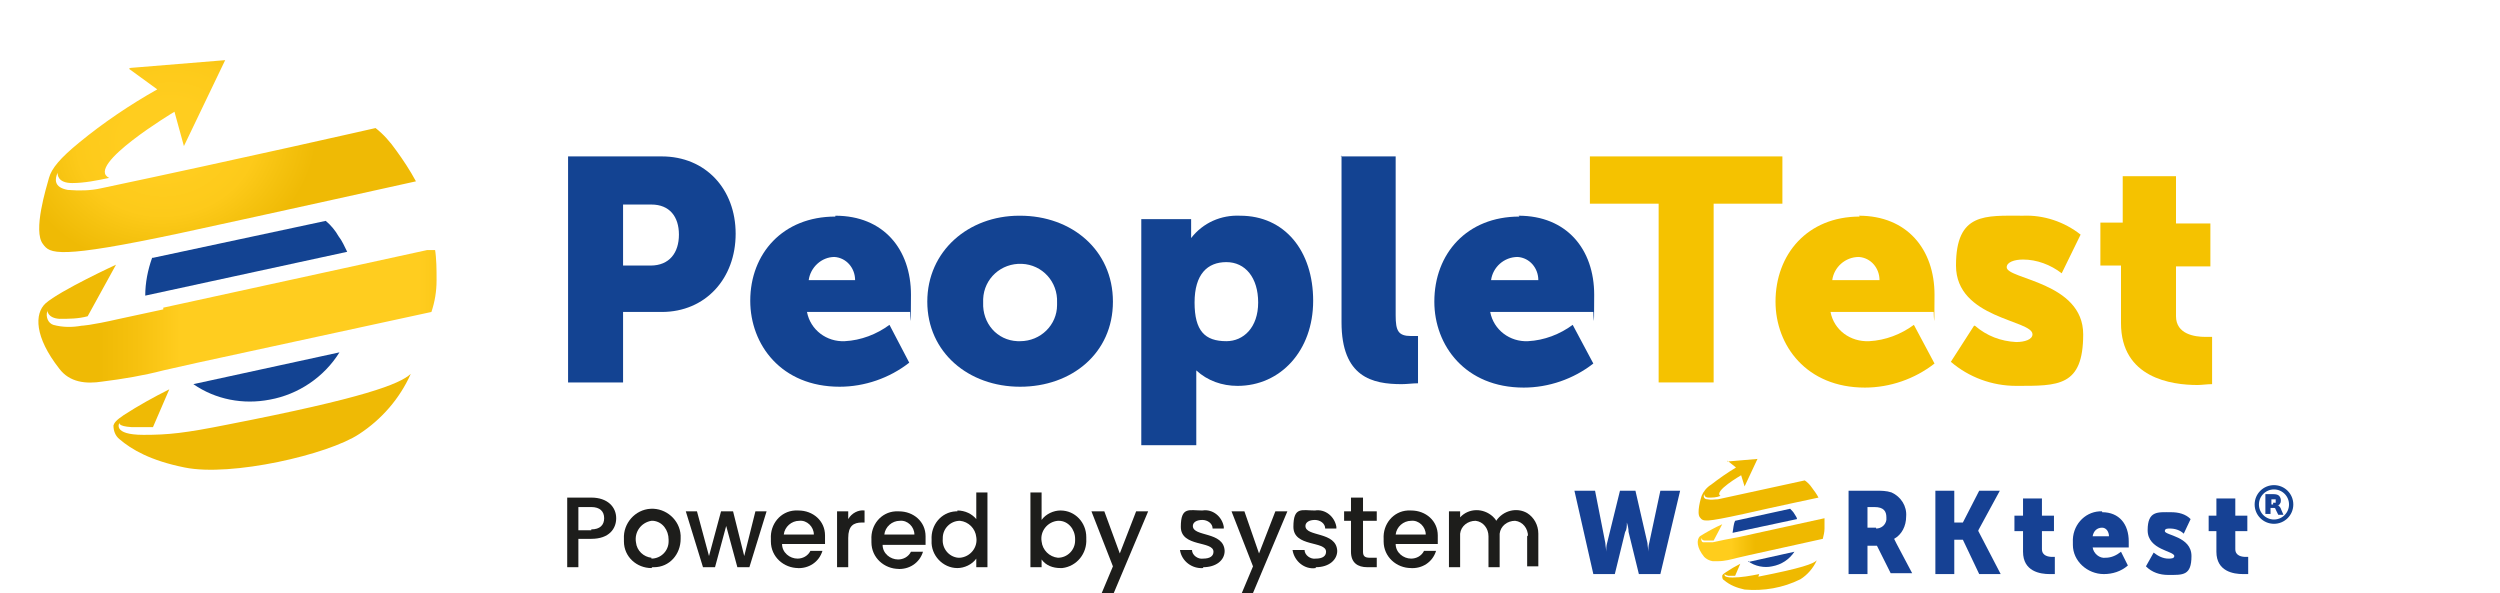 <svg xmlns="http://www.w3.org/2000/svg" xmlns:xlink="http://www.w3.org/1999/xlink" id="Vrstva_1" data-name="Vrstva 1" viewBox="0 0 290.9 69"><defs><style>      .cls-1 {        stroke: #144391;        stroke-width: .5px;      }      .cls-1, .cls-2 {        fill: none;      }      .cls-3 {        fill: url(#Nepojmenovaný_přechod_2);      }      .cls-3, .cls-4, .cls-5, .cls-6, .cls-7, .cls-8, .cls-2, .cls-9, .cls-10, .cls-11, .cls-12 {        stroke-width: 0px;      }      .cls-4 {        fill: url(#Nepojmenovaný_přechod_4);      }      .cls-5 {        fill: url(#Nepojmenovaný_přechod_3);      }      .cls-6 {        fill: url(#Nepojmenovaný_přechod_6);      }      .cls-7 {        fill: url(#Nepojmenovaný_přechod_5);      }      .cls-13 {        clip-path: url(#clippath);      }      .cls-8 {        fill: #f5c200;      }      .cls-9 {        fill: #1d1d1b;      }      .cls-14 {        clip-path: url(#clippath-1);      }      .cls-15 {        clip-path: url(#clippath-4);      }      .cls-16 {        clip-path: url(#clippath-3);      }      .cls-17 {        clip-path: url(#clippath-2);      }      .cls-18 {        clip-path: url(#clippath-5);      }      .cls-10 {        fill: url(#Nepojmenovaný_přechod);      }      .cls-11 {        fill: #134392;      }      .cls-12 {        fill: #164194;      }    </style><clipPath id="clippath"><path class="cls-2" d="M19,36l-5.1,1.1c-3.5.8-4.4.8-4.4.8-1.1.2-2.2.2-3.3-.1-.6-.2-.9-.9-.7-1.6,0,0,0,0,0-.1,0,0,0,.9,1.4,1,1.1,0,2.2,0,3.3-.3l3.3-6s-6.5,3-8.2,4.5c-1.3,1.2-1.3,3.9,1.6,7.6,1.2,1.6,3.1,1.8,5,1.5,2.4-.3,4.8-.7,7.1-1.3l4-.9,27.2-5.9c.4-1.2.6-2.4.6-3.7,0-1.2,0-2.5-.2-3.7l-31.6,6.9Z"></path></clipPath><linearGradient id="Nepojmenovan&#xFD;_p&#x159;echod" data-name="Nepojmenovan&#xFD; p&#x159;echod" x1="-150.2" y1="-313.5" x2="-149.2" y2="-313.5" gradientTransform="translate(6965.9 -14494.9) scale(46.3 -46.3)" gradientUnits="userSpaceOnUse"><stop offset="0" stop-color="#efba05"></stop><stop offset=".1" stop-color="#f7c210"></stop><stop offset=".2" stop-color="#ffcd1f"></stop><stop offset=".8" stop-color="#ffcd1f"></stop><stop offset="1" stop-color="#efba05"></stop></linearGradient><clipPath id="clippath-1"><path class="cls-2" d="M26.5,49.4c-5,1-6.9,1.2-9.8,1.2-3.7,0-2.8-1.4-2.8-1.4,0,0-.2.4,1.4.5.8,0,1.7,0,2.5,0l1.9-4.4c-1.8.9-3.6,1.9-5.3,3-.9.6-1.1.9-1.2,1.2,0,.6.2,1.2.7,1.6,1.4,1.2,3.6,2.5,7.6,3.3,5.4,1.1,16.7-1.5,20.3-3.9,2.6-1.7,4.7-4.1,6-7-1.3,1.2-5.4,2.8-21.3,5.9Z"></path></clipPath><radialGradient id="Nepojmenovan&#xFD;_p&#x159;echod_2" data-name="Nepojmenovan&#xFD; p&#x159;echod 2" cx="-153.6" cy="-323.1" fx="-153.6" fy="-323.1" r="1" gradientTransform="translate(2363.7 -4138.2) scale(15.2 -12.9)" gradientUnits="userSpaceOnUse"><stop offset="0" stop-color="#ffcd1f"></stop><stop offset=".5" stop-color="#ffcd1f"></stop><stop offset=".7" stop-color="#fbc917"></stop><stop offset=".9" stop-color="#f2bc0d"></stop><stop offset="1" stop-color="#efba05"></stop></radialGradient><clipPath id="clippath-2"><path class="cls-2" d="M15,8l3.3,2.4c-3.2,1.8-6.3,3.9-9.1,6.2-2.2,1.8-3.2,3-3.5,4.1s-1.9,6.2-.7,7.7c.8,1.1,1.6,1.8,16.1-1.3,11.1-2.4,27.3-6,27.3-6-.7-1.3-1.5-2.5-2.3-3.6-.7-1-1.5-1.9-2.4-2.6,0,0-15.8,3.6-31.9,7-1.3.3-2.6.3-3.9.2-1.7-.3-1.5-1.3-1.2-2,0,.2,0,1.2,1.7,1.2,1.4,0,2.9-.3,4.3-.6-2.9-1.4,7.6-7.7,7.6-7.7l1.1,4,4.8-10-11,.9Z"></path></clipPath><radialGradient id="Nepojmenovan&#xFD;_p&#x159;echod_3" data-name="Nepojmenovan&#xFD; p&#x159;echod 3" cx="-154.5" cy="-320.5" fx="-154.5" fy="-320.5" r="1" gradientTransform="translate(2723.7 -4696.1) scale(17.5 -14.7)" gradientUnits="userSpaceOnUse"><stop offset="0" stop-color="#ffcd1f"></stop><stop offset=".3" stop-color="#ffcd1f"></stop><stop offset=".6" stop-color="#fdca1a"></stop><stop offset=".8" stop-color="#f5c20f"></stop><stop offset="1" stop-color="#efba05"></stop></radialGradient><clipPath id="clippath-3"><path class="cls-2" d="M202.3,62.5l-1.6.3c-.5.1-.9.2-1.4.3-.3,0-.7,0-1.1,0-.2,0-.3-.3-.2-.5,0,0,0,0,0,0,0,0,0,.3.4.3.3,0,.7,0,1,0l1-1.9c-.9.4-1.8.9-2.6,1.4-.4.4-.4,1.3.5,2.4.4.4,1,.6,1.6.5.8,0,1.5-.2,2.3-.4l1.3-.3,8.6-1.9c.1-.4.2-.8.2-1.2,0-.4,0-.8,0-1.2l-10,2.2Z"></path></clipPath><linearGradient id="Nepojmenovan&#xFD;_p&#x159;echod_4" data-name="Nepojmenovan&#xFD; p&#x159;echod 4" x1="179.9" y1="-772.5" x2="180.2" y2="-772.5" gradientTransform="translate(-8139 35869.9) scale(46.3)" gradientUnits="userSpaceOnUse"><stop offset="0" stop-color="#efb900"></stop><stop offset=".1" stop-color="#f7c20d"></stop><stop offset=".2" stop-color="#ffcd1c"></stop><stop offset=".8" stop-color="#ffcd1c"></stop><stop offset="1" stop-color="#efb900"></stop></linearGradient><clipPath id="clippath-4"><path class="cls-2" d="M204.7,66.8c-1,.2-2.1.4-3.1.4-1.2,0-.9-.4-.9-.4,0,0,0,.1.4.2.3,0,.5,0,.8,0l.6-1.4c-.6.3-1.1.6-1.7,1-.3.2-.4.3-.4.4,0,.2,0,.4.2.5.7.6,1.5.9,2.4,1.1,2.2.2,4.5-.2,6.5-1.2.8-.5,1.5-1.3,1.9-2.2-.4.4-1.7.9-6.8,1.9h0Z"></path></clipPath><radialGradient id="Nepojmenovan&#xFD;_p&#x159;echod_5" data-name="Nepojmenovan&#xFD; p&#x159;echod 5" cx="169.3" cy="-782.7" fx="169.3" fy="-782.7" r=".3" gradientTransform="translate(-2365.1 10203.8) scale(15.2 12.9)" gradientUnits="userSpaceOnUse"><stop offset="0" stop-color="#ffcd1c"></stop><stop offset=".5" stop-color="#ffcd1c"></stop><stop offset=".7" stop-color="#fbc916"></stop><stop offset=".9" stop-color="#f2bc04"></stop><stop offset="1" stop-color="#efb900"></stop></radialGradient><clipPath id="clippath-5"><path class="cls-2" d="M201,53.6l1,.8c-1,.6-2,1.3-2.9,2-.5.3-.9.8-1.1,1.3-.1.3-.6,2-.2,2.5.4.5.5.6,5.1-.4,3.5-.8,8.7-1.9,8.7-1.9-.2-.4-.5-.8-.8-1.2-.2-.3-.5-.6-.8-.8,0,0-5,1.1-10.1,2.2-.4,0-.8.1-1.2,0-.5,0-.5-.4-.4-.6,0,0,0,.4.5.4.5,0,.9,0,1.4-.2-.9-.5,2.4-2.4,2.4-2.4l.4,1.3,1.5-3.2-3.5.3Z"></path></clipPath><radialGradient id="Nepojmenovan&#xFD;_p&#x159;echod_6" data-name="Nepojmenovan&#xFD; p&#x159;echod 6" cx="173.1" cy="-782.5" fx="173.1" fy="-782.5" r=".3" gradientTransform="translate(-2817.1 11583.7) scale(17.5 14.7)" gradientUnits="userSpaceOnUse"><stop offset="0" stop-color="#ffcd1c"></stop><stop offset=".3" stop-color="#ffcd1c"></stop><stop offset=".6" stop-color="#fdca18"></stop><stop offset=".8" stop-color="#f5c10b"></stop><stop offset="1" stop-color="#efb900"></stop></radialGradient></defs><g id="Vrstva_2" data-name="Vrstva 2"><g id="Vrstva_1-2" data-name="Vrstva 1-2"><g id="Vrstva_2-2" data-name="Vrstva 2-2"><g id="Vrstva_1-2-2" data-name="Vrstva 1-2-2"><g class="cls-13"><rect class="cls-10" x="4" y="29.1" width="46.9" height="15.7"></rect></g><g class="cls-14"><rect class="cls-3" x="13" y="43.5" width="34.8" height="12"></rect></g><path class="cls-11" d="M17.7,30c-.5,1.4-.8,2.9-.8,4.4l23.5-5.1c-.3-.6-.6-1.3-1-1.8-.4-.7-.9-1.3-1.5-1.8l-20.1,4.3Z"></path><path class="cls-11" d="M22.5,44.7c2.6,1.8,5.8,2.4,8.9,1.8,3.3-.6,6.3-2.6,8.1-5.5l-17,3.7Z"></path><g class="cls-17"><rect class="cls-5" x="2.1" y="3.7" width="47.7" height="30.1" transform="translate(-2.7 4.4) rotate(-9.3)"></rect></g><path class="cls-11" d="M66.1,18.2h10.9c5.1,0,8.6,3.8,8.6,9s-3.5,9.1-8.6,9.1h-4.5v8.2h-6.4v-26.3ZM75.7,30.9c2.2,0,3.3-1.5,3.3-3.6s-1.1-3.5-3.2-3.5h-3.3v7.1h3.2Z"></path><path class="cls-11" d="M97.2,25.1c5.6,0,8.8,3.9,8.8,9.2s-.1,2-.1,2h-12c.4,2.1,2.3,3.5,4.4,3.4,1.9-.1,3.7-.8,5.2-1.9l2.3,4.4c-2.3,1.8-5.2,2.8-8.1,2.8-6.8,0-10.4-4.9-10.4-10,0-5.5,3.8-9.8,9.9-9.8ZM99.5,32.6c0-1.4-1-2.6-2.4-2.7h0c-1.5,0-2.8,1.2-3,2.7h5.5Z"></path><path class="cls-11" d="M118.7,25.1c6,0,10.8,4,10.8,10s-4.8,9.9-10.8,9.9-10.8-4-10.8-9.9,4.8-10,10.7-10ZM118.7,39.7c2.4,0,4.3-1.9,4.3-4.2v-.3c.1-2.4-1.7-4.4-4.1-4.5-2.4-.1-4.4,1.7-4.5,4.1h0c0,.1,0,.3,0,.4-.1,2.4,1.6,4.4,4,4.5h.3Z"></path><path class="cls-11" d="M132.8,25.5h5.8v1c0,.4,0,.8,0,1.2h0c1.4-1.8,3.5-2.7,5.7-2.6,5.2,0,8.5,4.1,8.5,9.9s-3.8,9.9-8.8,9.9c-1.8,0-3.5-.6-4.8-1.8h0s0,.7,0,1.6v7.1h-6.4v-26.3ZM142.7,39.7c2,0,3.7-1.6,3.7-4.5s-1.5-4.7-3.7-4.7-3.7,1.4-3.7,4.7,1.2,4.5,3.7,4.5Z"></path><path class="cls-11" d="M156,18.2h6.4v18.5c0,1.8.3,2.4,1.8,2.4h.8v5.5c-.6,0-1.3.1-1.9.1-3.4,0-7-.8-7-7.2v-19.4Z"></path><path class="cls-11" d="M176.7,25.1c5.6,0,8.8,3.9,8.8,9.2s-.1,2-.1,2h-12c.4,2.1,2.3,3.5,4.4,3.4,1.9-.1,3.7-.8,5.2-1.9l2.4,4.5c-2.3,1.8-5.2,2.8-8.1,2.8-6.8,0-10.4-4.9-10.4-10,0-5.6,3.8-9.9,9.9-9.9ZM179,32.6c0-1.4-1-2.6-2.4-2.7,0,0,0,0,0,0h0c-1.6,0-2.9,1.2-3.1,2.7h5.6Z"></path><path class="cls-8" d="M193,23.7h-8v-5.5h22.4v5.5h-8v20.8h-6.4v-20.8Z"></path><path class="cls-8" d="M216.3,25.1c5.6,0,8.8,3.9,8.8,9.2s-.1,2-.1,2h-12c.4,2.1,2.3,3.5,4.5,3.4,1.9-.1,3.7-.8,5.2-1.9l2.4,4.5c-2.3,1.8-5.2,2.8-8.1,2.8-6.8,0-10.4-4.9-10.4-10,0-5.5,3.7-9.9,9.8-9.9ZM218.7,32.6c0-1.4-1-2.6-2.4-2.7h0c-1.6,0-2.9,1.2-3.1,2.7h5.6Z"></path><path class="cls-8" d="M229.8,37.9c1.4,1.2,3,1.8,4.8,1.9,1,0,1.9-.3,1.9-.9,0-1.7-8.9-1.8-8.9-8s3.4-5.8,7.8-5.8c2.4-.1,4.8.7,6.7,2.2l-2.2,4.5c-1.3-1-2.9-1.6-4.5-1.6-1,0-1.9.3-1.9.9,0,1.4,8.9,1.7,8.9,7.8s-2.9,6-7.8,6c-2.8,0-5.5-1-7.6-2.8l2.7-4.2Z"></path><path class="cls-8" d="M246.8,30.9h-2.4v-5h2.6v-5.4h6.2v5.5h4v5h-4v5.8c0,2.1,2.2,2.4,3.4,2.4h.8v5.5c-.6,0-1.2.1-1.7.1-3,0-8.9-.8-8.9-7.2v-6.7Z"></path></g></g><path class="cls-12" d="M183.2,57.1h2.4l1.2,6.1c0,.3.1.7.1,1h0c0-.3,0-.7.1-1l1.5-6.1h1.8l1.4,6.1c0,.3.1.7.1,1h0c0-.3,0-.7.1-1l1.3-6.1h2.3l-2.3,9.7h-2.5l-1.2-4.9c0-.4-.1-.8-.2-1.1h0c0,.4,0,.8-.2,1.1l-1.2,4.9h-2.5l-2.2-9.7Z"></path><path class="cls-12" d="M215.1,57.1h3.2c.6,0,1.2,0,1.8.2,1.1.5,1.8,1.6,1.7,2.8,0,1.1-.5,2.1-1.4,2.6h0c.1.2.2.4.3.6l1.8,3.4h-2.5l-1.6-3.2h-1.1v3.3h-2.2v-9.7ZM218.3,61.5c.6,0,1.1-.4,1.2-1,0,0,0-.2,0-.3,0-.7-.3-1.2-1.4-1.2h-.8v2.4h1Z"></path><polygon class="cls-12" points="225.2 57.1 227.4 57.1 227.4 60.8 228.4 60.8 230.3 57.1 232.7 57.1 230.2 61.7 230.2 61.8 232.8 66.8 230.3 66.8 228.4 62.8 227.4 62.8 227.4 66.8 225.2 66.8 225.2 57.1"></polygon><path class="cls-12" d="M235.3,61.8h-.9v-1.8h1v-2h2.2v2h1.4v1.8h-1.4v2.1c0,.8.8.9,1.2.9h.3v2c-.2,0-.4,0-.6,0-1.1,0-3.1-.3-3.1-2.6v-2.4Z"></path><path class="cls-12" d="M244.6,59.6c2,0,3.1,1.4,3.1,3.4s0,.7,0,.7h-4.2c.1.7.8,1.3,1.5,1.2.7,0,1.3-.3,1.8-.7l.8,1.6c-.8.7-1.8,1-2.8,1-1.9,0-3.6-1.5-3.6-3.4,0,0,0-.2,0-.3-.1-1.9,1.3-3.5,3.1-3.6.1,0,.2,0,.3,0M245.4,62.4c0-.5-.3-1-.8-1,0,0,0,0,0,0-.6,0-1,.4-1.1,1h1.9Z"></path><path class="cls-12" d="M250.6,64.3c.5.4,1.1.7,1.7.7.3,0,.7,0,.7-.3,0-.6-3.1-.7-3.1-3s1.2-2.1,2.7-2.1c.9,0,1.7.2,2.3.8l-.8,1.7c-.4-.4-1-.6-1.6-.6-.3,0-.6,0-.6.3,0,.5,3.1.6,3.1,2.9s-1,2.2-2.7,2.2c-1,0-1.9-.3-2.6-1l.9-1.6Z"></path><path class="cls-12" d="M257.9,61.8h-.9v-1.8h.9v-2h2.2v2h1.4v1.8h-1.4v2.1c0,.8.8.9,1.2.9h.3v2c-.2,0-.4,0-.6,0-1.1,0-3.1-.3-3.1-2.6v-2.4Z"></path><g class="cls-16"><rect class="cls-4" x="197.5" y="60.3" width="14.9" height="5"></rect></g><g class="cls-15"><rect class="cls-7" x="200.4" y="64.9" width="11.1" height="3.8"></rect></g><path class="cls-12" d="M201.9,60.6c-.2.4-.2.9-.3,1.4l7.5-1.6c0-.2-.2-.4-.3-.6-.1-.2-.3-.4-.5-.6l-6.4,1.4Z"></path><path class="cls-12" d="M203.4,65.3c.8.6,1.9.8,2.8.6,1.1-.2,2-.8,2.6-1.7l-5.4,1.2Z"></path><g class="cls-18"><rect class="cls-6" x="196.9" y="52.2" width="15.2" height="9.6" transform="translate(-6.5 33.8) rotate(-9.3)"></rect></g><path class="cls-9" d="M68.8,62.7h-1.5v3.3h-1.3v-8.1h2.8c1.9,0,2.9,1.1,2.9,2.4,0,1.2-.8,2.4-2.9,2.4ZM68.8,61.6c1,0,1.5-.5,1.5-1.3s-.5-1.3-1.5-1.3h-1.5v2.7h1.5Z"></path><path class="cls-9" d="M75.8,66.1c-1.7,0-3.2-1.3-3.2-3.1,0,0,0-.2,0-.3-.1-1.8,1.3-3.4,3.1-3.5s3.4,1.3,3.5,3.1c0,.1,0,.2,0,.4,0,1.8-1.3,3.3-3.1,3.3,0,0-.1,0-.2,0ZM75.8,65c1.1,0,2-.9,2-2,0,0,0-.1,0-.2,0-1.1-.7-2.1-1.8-2.2,0,0-.1,0-.2,0-1.2.2-2,1.3-1.8,2.5.1,1,.9,1.7,1.8,1.8Z"></path><path class="cls-9" d="M79.7,59.5h1.4l1.4,5.2,1.4-5.2h1.4l1.3,5.2,1.3-5.2h1.3l-2,6.5h-1.4l-1.3-4.8-1.3,4.8h-1.4l-2-6.5Z"></path><path class="cls-9" d="M92.9,66.1c-1.7,0-3.2-1.3-3.2-3.1,0,0,0-.2,0-.3-.1-1.7,1.1-3.2,2.8-3.3.1,0,.3,0,.4,0,1.7,0,3.1,1.2,3.1,2.9,0,.1,0,.2,0,.3,0,.2,0,.4,0,.7h-5c0,1,.9,1.7,1.8,1.7,0,0,0,0,0,0,.6,0,1.2-.3,1.5-.9h1.4c-.4,1.3-1.6,2.1-3,2ZM91.1,62.2h3.6c0-.9-.8-1.7-1.7-1.6,0,0,0,0,0,0-.9,0-1.7.7-1.8,1.6Z"></path><path class="cls-9" d="M98.7,66h-1.3v-6.5h1.3v.9c.4-.7,1.2-1.1,1.9-1v1.4h-.3c-1,0-1.6.4-1.6,1.8v3.4Z"></path><path class="cls-9" d="M111.4,59.4c.9,0,1.7.4,2.2,1v-3.1h1.3v8.7h-1.3v-1c-.5.7-1.4,1.1-2.2,1.1-1.7,0-3.1-1.5-3-3.2,0,0,0,0,0-.1-.1-1.7,1.1-3.2,2.8-3.3,0,0,.1,0,.2,0ZM111.7,60.6c-1.1,0-2,.9-2,2,0,0,0,0,0,.1-.1,1.1.7,2.1,1.8,2.2,0,0,.1,0,.2,0,1.2-.1,2.1-1.2,1.9-2.4-.1-1-.9-1.8-1.9-1.9Z"></path><path class="cls-9" d="M123.4,59.4c1.7,0,3,1.4,3,3.1,0,0,0,.1,0,.2.1,1.7-1.1,3.2-2.8,3.4,0,0-.1,0-.2,0-.9,0-1.7-.3-2.2-1v.9h-1.3v-8.7h1.3v3.2c.5-.7,1.4-1.1,2.2-1.1ZM123.1,60.6c-1.2.1-2.1,1.2-1.9,2.4.1,1,.9,1.8,1.9,1.9,1.1,0,2-.9,2-2,0,0,0-.1,0-.2,0-1.1-.8-2.1-1.9-2.1,0,0,0,0-.1,0h0Z"></path><path class="cls-9" d="M132.2,59.5h1.4l-4,9.5h-1.4l1.3-3.1-2.5-6.4h1.5l1.8,4.9,1.9-4.9Z"></path><path class="cls-9" d="M140,66.1c-1.3.1-2.5-.8-2.7-2.1h1.4c0,.6.7,1.1,1.3,1,.8,0,1.2-.3,1.2-.8,0-1.3-3.8-.5-3.8-2.9s1-1.9,2.5-1.9c1.2-.2,2.3.7,2.5,1.9,0,0,0,.1,0,.2h-1.3c0-.6-.6-1-1.2-1,0,0,0,0,0,0-.7,0-1.1.3-1.1.7,0,1.3,3.6.6,3.7,2.9,0,1.1-1,1.9-2.5,1.9Z"></path><path class="cls-9" d="M148.4,59.5h1.4l-4,9.5h-1.3l1.3-3.1-2.5-6.4h1.5l1.7,4.9,1.9-4.9Z"></path><path class="cls-9" d="M153.1,66.1c-1.3.2-2.5-.8-2.7-2.1h1.4c0,.6.7,1.1,1.3,1,.8,0,1.2-.3,1.2-.8,0-1.3-3.8-.5-3.8-2.9s1-1.9,2.5-1.9c1.2-.2,2.3.7,2.5,1.9,0,0,0,.1,0,.2h-1.3c0-.6-.6-1-1.2-1,0,0,0,0,0,0-.7,0-1.1.3-1.1.7,0,1.3,3.6.6,3.7,2.9,0,1-.9,1.9-2.5,1.9Z"></path><path class="cls-9" d="M157.2,60.6h-.8v-1.1h.8v-1.6h1.4v1.6h1.6v1.1h-1.6v3.6c0,.5.2.7.8.7h.8v1.1h-1.1c-1.1,0-1.9-.5-1.9-1.8v-3.6Z"></path><path class="cls-9" d="M164.2,66.1c-1.7,0-3.2-1.3-3.2-3.1,0,0,0-.2,0-.3-.1-1.7,1.1-3.2,2.8-3.3.1,0,.3,0,.4,0,1.7,0,3.1,1.2,3.1,2.9,0,.1,0,.2,0,.3,0,.2,0,.4,0,.7h-4.9c0,1,.9,1.7,1.8,1.7,0,0,0,0,0,0,.6,0,1.2-.3,1.5-.9h1.4c-.4,1.3-1.6,2.1-3,2ZM162.3,62.2h3.6c0-.9-.8-1.7-1.7-1.6,0,0,0,0,0,0-.9,0-1.7.7-1.8,1.6Z"></path><path class="cls-9" d="M177.8,62.4c0-.9-.6-1.7-1.5-1.8-.9,0-1.7.6-1.8,1.5,0,0,0,.2,0,.3v3.6h-1.3v-3.6c0-.9-.6-1.7-1.5-1.8-.9,0-1.7.6-1.8,1.5,0,0,0,.2,0,.3v3.6h-1.3v-6.5h1.3v.7c1-1.1,2.7-1.1,3.8-.1.2.2.3.3.4.5.8-1.2,2.4-1.6,3.6-.9.8.5,1.3,1.4,1.3,2.4v3.8h-1.3v-3.6Z"></path><circle class="cls-1" cx="264.6" cy="58.7" r="2"></circle><path class="cls-12" d="M264.5,58.5c0,0,.2,0,.3,0,0,0,0-.1,0-.2,0,0,0-.2,0-.2,0,0-.2,0-.3,0h-.2v.6h.2M264.2,58.9v.9h-.6v-2.3h.9c.2,0,.5,0,.7.2.1.1.2.3.2.5,0,.1,0,.3-.1.4,0,.1-.2.2-.3.2,0,0,.2,0,.2.1,0,0,.2.2.2.3l.3.7h-.6l-.3-.6c0,0,0-.2-.2-.2,0,0-.1,0-.2,0h-.2"></path><path class="cls-9" d="M104.6,66.2c-1.7,0-3.2-1.3-3.2-3.1,0,0,0-.2,0-.3-.1-1.7,1.1-3.2,2.8-3.3.1,0,.3,0,.4,0,1.7,0,3.1,1.2,3.1,2.9,0,.1,0,.2,0,.3,0,.2,0,.4,0,.7h-5c0,1,.9,1.7,1.8,1.7,0,0,0,0,0,0,.6,0,1.2-.3,1.5-.9h1.4c-.4,1.3-1.6,2.1-3,2ZM102.8,62.2h3.6c0-.9-.8-1.7-1.7-1.6,0,0,0,0,0,0-.9,0-1.7.7-1.8,1.6Z"></path></g></g></svg>